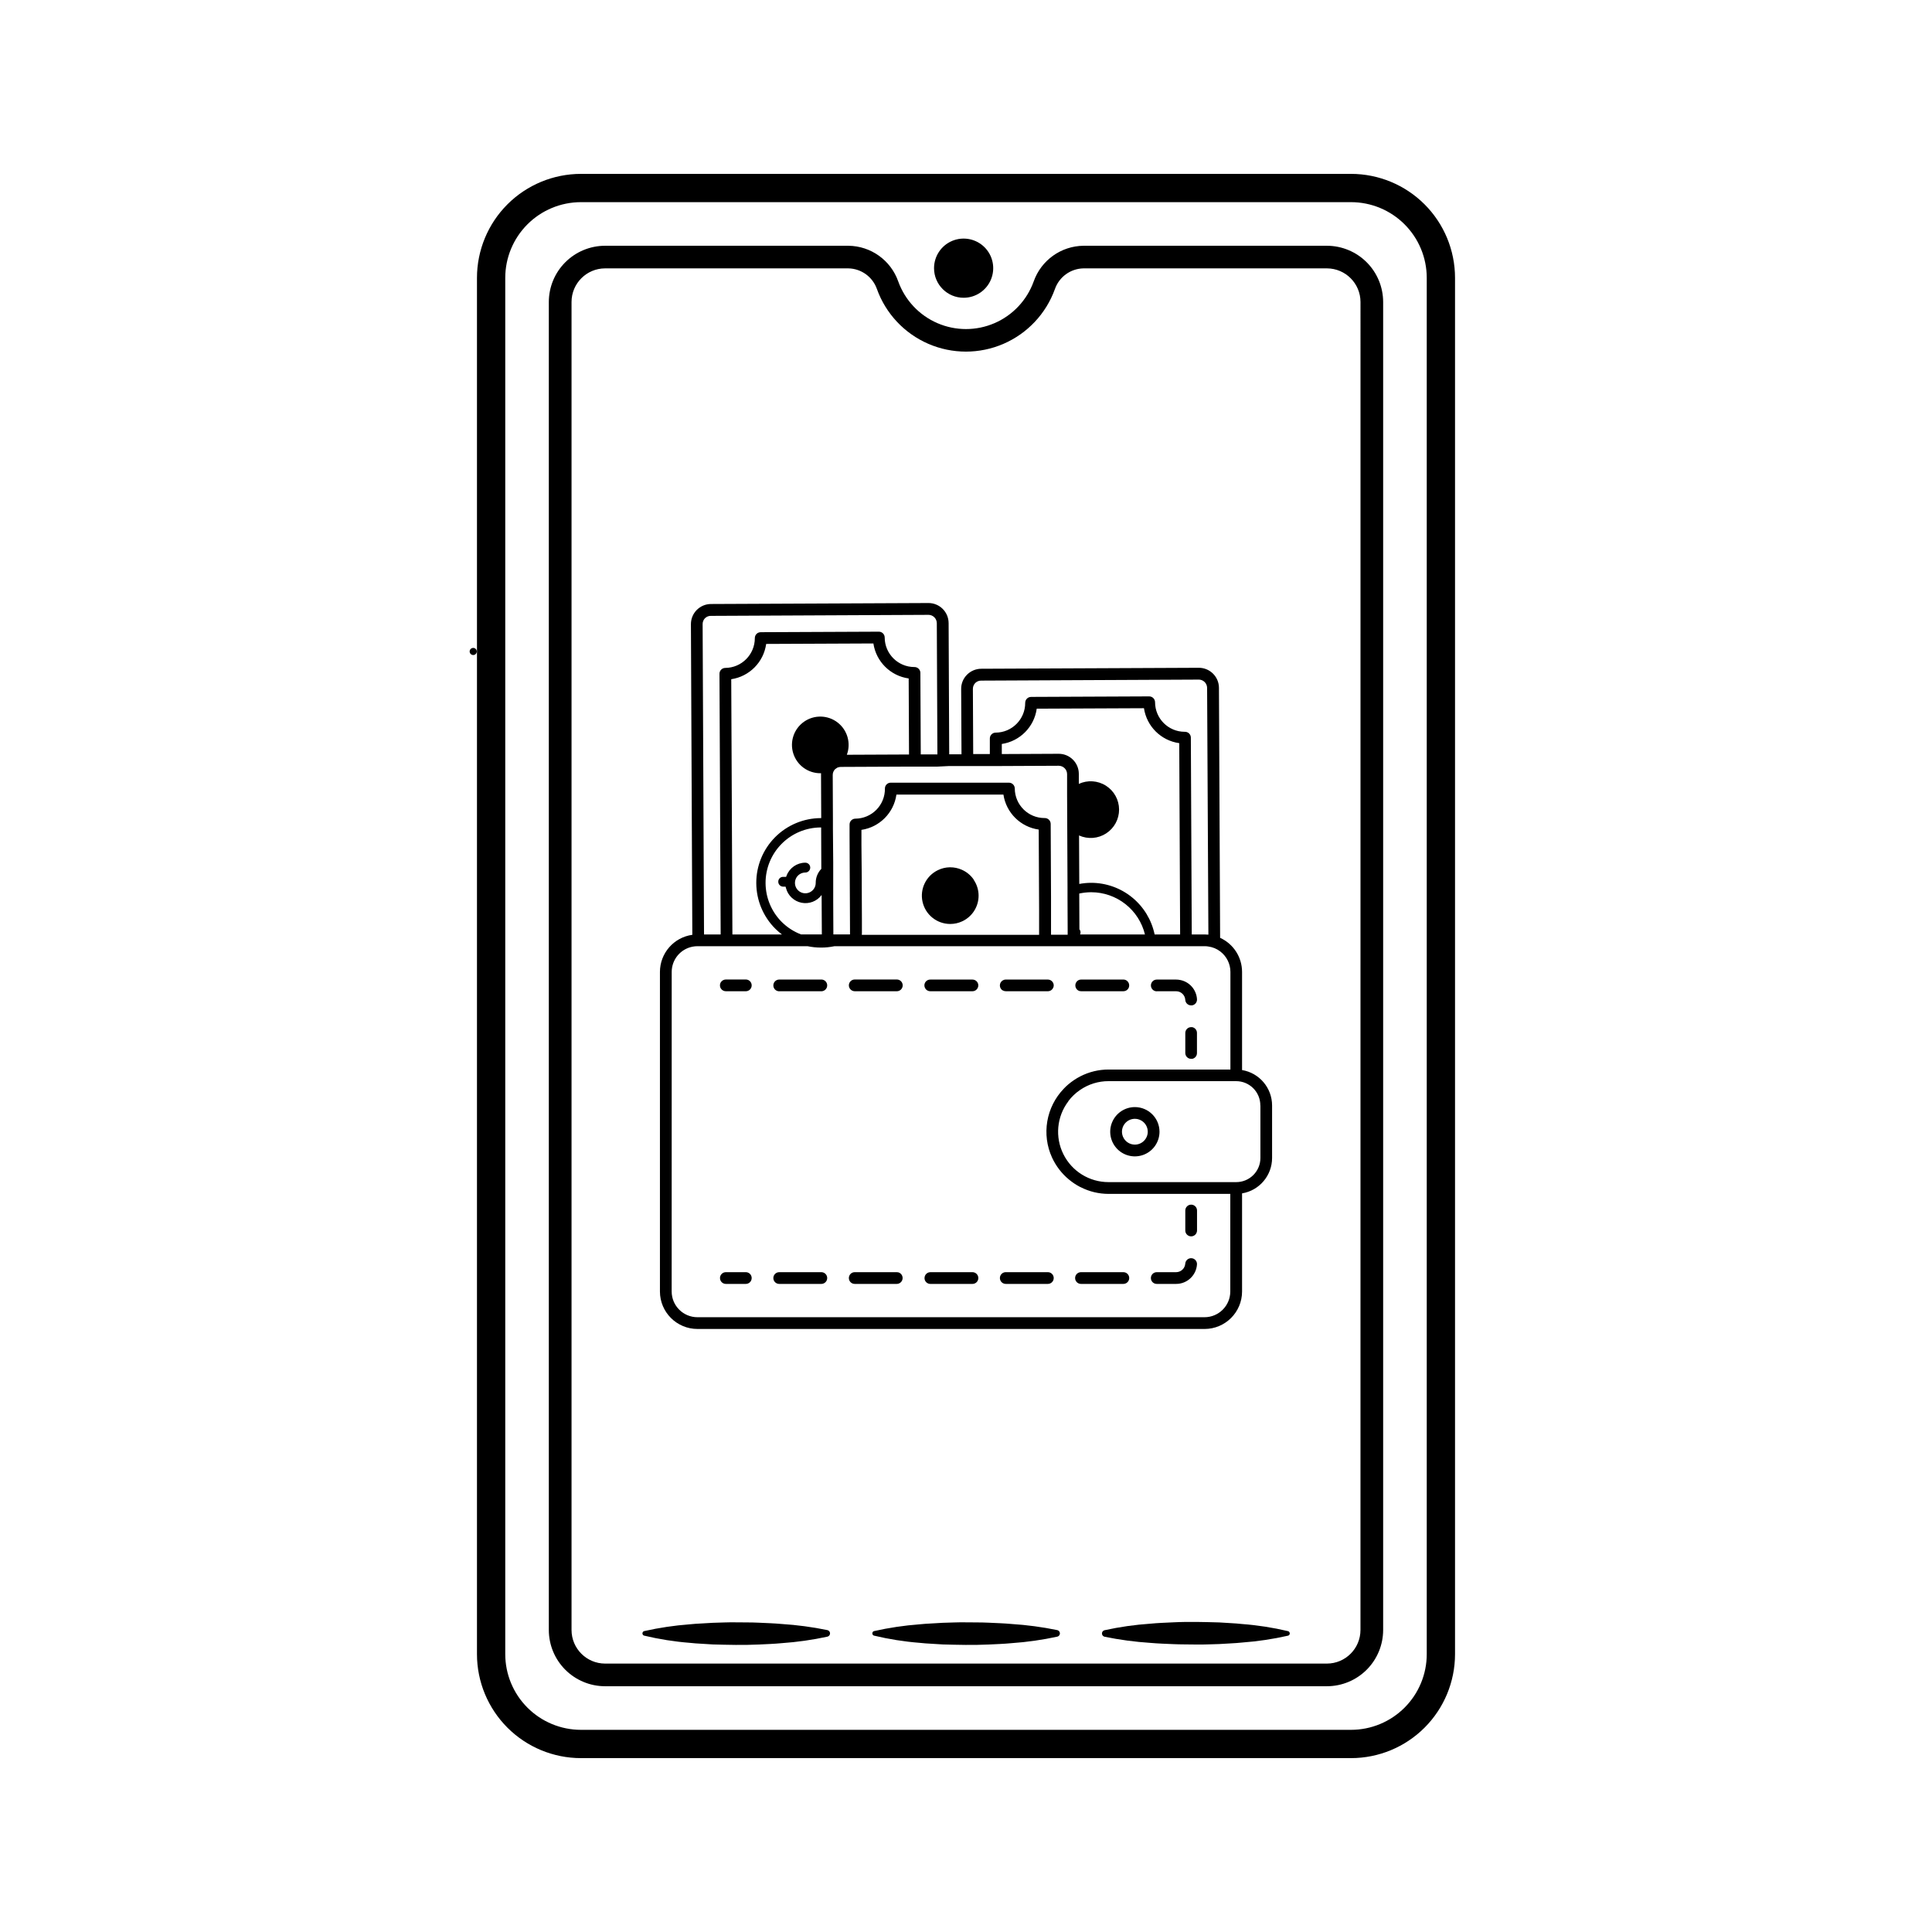 <?xml version="1.0" encoding="UTF-8"?>
<!-- Uploaded to: ICON Repo, www.iconrepo.com, Generator: ICON Repo Mixer Tools -->
<svg fill="#000000" width="800px" height="800px" version="1.1" viewBox="144 144 512 512" xmlns="http://www.w3.org/2000/svg">
 <g>
  <path d="m502.06 190.08h-204.12c-7.301 0.008-14.301 2.914-19.465 8.074-5.164 5.164-8.066 12.164-8.074 19.469v364.76c0.008 7.301 2.91 14.301 8.074 19.465 5.164 5.164 12.164 8.066 19.465 8.074h204.12c7.301-0.008 14.301-2.91 19.465-8.074 5.164-5.164 8.066-12.164 8.074-19.465v-364.76c-0.008-7.305-2.91-14.305-8.074-19.469-5.164-5.16-12.164-8.066-19.465-8.074zm20.043 392.3c-0.004 5.312-2.121 10.406-5.879 14.164-3.758 3.758-8.852 5.875-14.164 5.879h-204.12c-5.312-0.004-10.406-2.121-14.164-5.879-3.758-3.758-5.871-8.852-5.879-14.164v-364.76c0.008-5.316 2.121-10.41 5.879-14.168 3.758-3.758 8.852-5.871 14.164-5.879h204.12c5.312 0.008 10.406 2.121 14.164 5.879 3.758 3.758 5.875 8.852 5.879 14.168z"/>
  <path d="m495.66 209.13h-64.496c-5.953 0.055-11.238 3.832-13.223 9.449-1.781 4.957-5.535 8.961-10.371 11.055-4.836 2.094-10.32 2.094-15.156 0-4.836-2.094-8.59-6.098-10.371-11.055-1.98-5.617-7.269-9.395-13.223-9.449h-64.484c-3.945 0.008-7.731 1.578-10.523 4.371-2.793 2.789-4.363 6.574-4.367 10.523v351.95c0.004 3.949 1.574 7.734 4.367 10.527 2.793 2.789 6.578 4.363 10.523 4.367h191.32c3.949-0.004 7.734-1.578 10.523-4.367 2.793-2.793 4.363-6.578 4.371-10.527v-351.95c-0.008-3.949-1.578-7.734-4.371-10.523-2.789-2.793-6.574-4.363-10.523-4.371zm8.879 366.84c-0.008 4.91-3.988 8.891-8.898 8.898h-191.3c-4.902-0.016-8.871-3.992-8.879-8.898v-351.95c0.008-4.91 3.988-8.891 8.898-8.898h64.477c3.414 0.07 6.426 2.254 7.559 5.481 2.34 6.512 7.273 11.766 13.625 14.516 6.356 2.75 13.562 2.75 19.914 0 6.352-2.75 11.285-8.004 13.629-14.516 1.129-3.227 4.141-5.41 7.555-5.481h64.547c4.902 0.02 8.871 3.996 8.879 8.898z"/>
  <path d="m399.37 222.91c3.172 0 6.031-1.91 7.246-4.84 1.211-2.93 0.543-6.305-1.699-8.547-2.242-2.242-5.617-2.91-8.547-1.699-2.93 1.215-4.84 4.074-4.84 7.246 0 4.328 3.512 7.84 7.84 7.84z"/>
  <path d="m424.21 576c-4.012-0.828-8.074-1.371-12.16-1.629-2.023-0.188-4.051-0.238-6.078-0.34-2.027-0.102-4.051-0.059-6.078-0.094-2.027-0.039-4.055 0.082-6.078 0.125l-3.043 0.176c-1.016 0.051-2.027 0.113-3.035 0.219h0.004c-4.094 0.305-8.16 0.91-12.16 1.812-0.246 0.094-0.406 0.328-0.406 0.59s0.16 0.496 0.406 0.59c3.996 0.957 8.062 1.602 12.16 1.922 1.008 0.113 2.023 0.184 3.035 0.234l3.043 0.188c2.023 0.043 4.051 0.121 6.078 0.125 2.027 0.008 4.051 0 6.078-0.102 2.027-0.102 4.055-0.164 6.078-0.359h-0.004c4.09-0.281 8.152-0.859 12.16-1.73 0.398-0.098 0.676-0.453 0.676-0.863 0-0.41-0.277-0.766-0.676-0.863z"/>
  <path d="m363.29 576c-4.012-0.828-8.074-1.371-12.16-1.629-2.023-0.188-4.051-0.238-6.078-0.34-2.027-0.102-4.051-0.059-6.078-0.094-2.027-0.039-4.051 0.082-6.078 0.125l-3.043 0.176c-1.016 0.051-2.027 0.113-3.035 0.219h0.004c-4.094 0.305-8.156 0.91-12.16 1.812-0.246 0.094-0.406 0.328-0.406 0.59s0.16 0.496 0.406 0.59c3.996 0.957 8.062 1.602 12.16 1.922 1.008 0.113 2.023 0.184 3.035 0.234l3.043 0.188c2.027 0.043 4.051 0.121 6.078 0.125 2.027 0.008 4.051 0 6.078-0.102 2.027-0.102 4.055-0.164 6.078-0.359h-0.004c4.09-0.281 8.152-0.859 12.16-1.73 0.398-0.098 0.68-0.453 0.68-0.863 0-0.41-0.281-0.766-0.68-0.863z"/>
  <path d="m485.34 576.27c-3.996-0.945-8.062-1.578-12.16-1.887-1.008-0.113-2.023-0.184-3.035-0.238l-3.043-0.184c-2.023-0.051-4.051-0.121-6.078-0.133s-4.051 0-6.078 0.105c-2.027 0.105-4.055 0.156-6.078 0.359h0.004c-4.09 0.277-8.156 0.855-12.16 1.734-0.398 0.094-0.68 0.453-0.68 0.859 0 0.41 0.281 0.77 0.68 0.863 4.012 0.824 8.074 1.367 12.16 1.633 2.023 0.184 4.051 0.238 6.078 0.332s4.051 0.062 6.078 0.102c2.027 0.039 4.055-0.082 6.078-0.125l3.043-0.176c1.016-0.051 2.027-0.121 3.035-0.227h-0.004c4.094-0.301 8.156-0.906 12.16-1.816 0.219-0.055 0.387-0.223 0.445-0.438 0.086-0.336-0.113-0.676-0.445-0.766z"/>
  <path d="m402.06 377.12c-0.789-1.148-1.879-2.051-3.148-2.617-0.98-0.441-2.043-0.664-3.117-0.66h-0.133c-1.082 0.023-2.141 0.281-3.113 0.758-3.141 1.512-4.824 4.988-4.066 8.391 0.762 3.402 3.762 5.832 7.25 5.867h0.137c1.074-0.004 2.137-0.238 3.109-0.695 0.086-0.027 0.164-0.062 0.234-0.113 0.113-0.051 0.227-0.109 0.336-0.176 0.176-0.102 0.34-0.203 0.504-0.316 0.164-0.113 0.328-0.234 0.484-0.359l0.188-0.156c0.125-0.105 0.246-0.219 0.367-0.34 0.105-0.102 0.211-0.207 0.309-0.32 0.02-0.012 0.035-0.027 0.043-0.051 0.105-0.113 0.203-0.234 0.297-0.352 0.094-0.121 0.219-0.297 0.328-0.445l-0.004-0.004c1.711-2.539 1.695-5.867-0.035-8.395z"/>
  <path d="m328.84 496.19h134.39c5.477-0.008 9.914-4.438 9.93-9.91v-26.023c4.586-0.762 7.949-4.727 7.957-9.375v-13.926c-0.008-4.648-3.371-8.613-7.957-9.379v-26c0-3.894-2.273-7.43-5.816-9.043l-0.309-66.262v-0.004c-0.02-2.926-2.394-5.293-5.324-5.297l-57.68 0.258c-1.418 0.008-2.777 0.578-3.777 1.59-0.996 1-1.551 2.363-1.535 3.777l0.09 17.301h-3.258l-0.156-34.789h-0.004c-0.016-2.93-2.391-5.293-5.32-5.297l-57.668 0.258c-2.941 0.02-5.312 2.414-5.301 5.352l0.371 82.316c-4.914 0.68-8.578 4.879-8.582 9.84v84.703c0.016 5.481 4.465 9.914 9.949 9.91zm149.18-59.234v13.926c0 1.695-0.676 3.32-1.879 4.519-1.199 1.199-2.828 1.871-4.527 1.871h-33.828c-5.074 0.012-9.715-2.856-11.977-7.398-2.262-4.539-1.754-9.973 1.312-14.016v-0.043c0.863-1.152 1.914-2.152 3.106-2.961 2.223-1.531 4.859-2.352 7.559-2.34h33.805c1.707 0 3.34 0.68 4.543 1.887 1.203 1.211 1.875 2.848 1.867 4.555zm-76.195-110.39c-0.004-0.582 0.223-1.148 0.629-1.566 0.414-0.41 0.977-0.637 1.559-0.629l57.672-0.27v-0.004c1.219 0.004 2.203 0.988 2.211 2.207l0.34 65.387c-0.332-0.035-0.664-0.051-0.996-0.051h-3.414l-0.238-52.164c0-0.41-0.164-0.801-0.457-1.09-0.293-0.293-0.688-0.453-1.098-0.453h-0.094c-4.324-0.012-7.824-3.516-7.836-7.84-0.004-0.41-0.172-0.805-0.465-1.094-0.289-0.289-0.684-0.449-1.09-0.449l-31.305 0.137v0.004c-0.414 0-0.809 0.164-1.098 0.457-0.293 0.297-0.457 0.695-0.457 1.109 0.016 4.336-3.481 7.871-7.816 7.898-0.414-0.004-0.809 0.16-1.102 0.453s-0.457 0.688-0.453 1.102v4.117h-4.41zm28.23 63.715-0.043-9.484c1.023-0.223 2.066-0.34 3.113-0.348h0.062c3.285 0.004 6.473 1.109 9.055 3.141 2.582 2.027 4.406 4.867 5.184 8.059h-17.199c0.086-0.176 0.129-0.367 0.125-0.562 0-0.293-0.105-0.578-0.293-0.805zm3.148-12.324h-0.082 0.004c-1.043 0.004-2.082 0.105-3.106 0.297l-0.059-12.848c2.332 1.051 5.039 0.848 7.184-0.547 2.144-1.391 3.434-3.777 3.422-6.336-0.012-2.559-1.324-4.934-3.481-6.305s-4.867-1.555-7.188-0.48v-2.676c-0.012-2.938-2.402-5.309-5.34-5.301l-15.07 0.07v-2.672c4.816-0.723 8.586-4.527 9.258-9.352l28.414-0.125c0.723 4.816 4.527 8.586 9.352 9.262l0.234 50.695h-6.758c-0.805-3.863-2.91-7.332-5.973-9.824-3.059-2.492-6.883-3.856-10.828-3.859zm-37.613-30.953h13.918l15.07-0.07c1.215 0.008 2.199 0.988 2.211 2.207v5.316l0.039 8.387 0.074 16.375v2.707l0.039 8.371v1.41h-4.41v-9.918l-0.09-19.445v-0.004c-0.004-0.859-0.703-1.551-1.559-1.551h-0.102c-4.324-0.012-7.828-3.504-7.856-7.828-0.004-0.41-0.168-0.805-0.457-1.094-0.293-0.289-0.688-0.449-1.098-0.449h-31.312c-0.414-0.004-0.809 0.16-1.102 0.457-0.293 0.293-0.453 0.691-0.445 1.105 0.027 2.098-0.785 4.117-2.254 5.613s-3.473 2.348-5.57 2.359c-0.41 0-0.809 0.164-1.098 0.457-0.293 0.293-0.453 0.691-0.449 1.105v2.891l0.039 8.629 0.039 7.738 0.039 8.648v1.215h-4.41l-0.039-8.566v-10.422l-0.078-9.012v-2.519l-0.051-11.734c-0.004-0.578 0.223-1.133 0.633-1.543 0.215-0.133 0.426-0.277 0.629-0.434h0.043c0.27-0.109 0.559-0.164 0.852-0.164l18.055-0.082h7.527zm-23.176 44.258v-3.414l-0.043-9.23v-2.07l-0.082-8.578v-4.043c4.82-0.719 8.594-4.527 9.27-9.352h28.359c0.723 4.816 4.527 8.59 9.352 9.27l0.102 21.199v6.695l-46.988-0.004zm-34.629-67.262c4.816-0.719 8.586-4.527 9.258-9.352l28.414-0.125v-0.004c0.719 4.824 4.523 8.598 9.352 9.277l0.09 20.152-16.473 0.074h-0.004c1.145-3.078 0.152-6.543-2.445-8.551-2.598-2.008-6.203-2.094-8.895-0.211-2.691 1.883-3.848 5.293-2.852 8.426 0.996 3.129 3.91 5.25 7.195 5.231h0.156v0.473l0.051 11.418h-0.125c-4.551 0.02-8.91 1.848-12.117 5.078-3.203 3.234-4.992 7.609-4.969 12.16 0.02 4.555 1.848 8.91 5.082 12.113 0.543 0.535 1.117 1.035 1.727 1.492h-13.137zm13.434 64.379c-2.762-2.738-4.32-6.465-4.336-10.352-0.02-3.891 1.508-7.629 4.246-10.391 2.734-2.766 6.457-4.332 10.348-4.352h0.137l0.043 10.969h0.004c-0.961 0.996-1.496 2.324-1.488 3.711 0.008 1.113-0.656 2.121-1.684 2.555-1.027 0.43-2.215 0.203-3.004-0.582-0.793-0.785-1.031-1.969-0.609-3s1.426-1.703 2.539-1.707c0.719 0 1.305-0.586 1.305-1.305s-0.586-1.305-1.305-1.305c-2.203 0.008-4.172 1.367-4.961 3.422l-0.125 0.332h-0.82c-0.344 0-0.672 0.141-0.906 0.387-0.238 0.246-0.367 0.578-0.355 0.918 0.004 0.344 0.141 0.672 0.387 0.914 0.242 0.242 0.574 0.379 0.918 0.379h0.629l0.105 0.379 0.004-0.004c0.516 1.988 2.129 3.5 4.144 3.894 2.016 0.391 4.078-0.41 5.301-2.062l0.059 10.453h-5.504l-0.004 0.004c-1.895-0.727-3.621-1.832-5.066-3.258zm-20.395-80.539c0.418-0.41 0.98-0.641 1.562-0.629l57.668-0.27v-0.004c1.215 0.008 2.199 0.988 2.211 2.207l0.156 34.781h-4.41l-0.102-21.602h0.004c-0.008-0.859-0.703-1.551-1.562-1.551h-0.043c-4.324-0.004-7.832-3.496-7.856-7.82 0-0.414-0.164-0.809-0.457-1.102-0.293-0.289-0.691-0.453-1.105-0.449l-31.305 0.137v0.004c-0.414 0-0.809 0.164-1.102 0.457-0.289 0.301-0.449 0.695-0.445 1.109 0.004 4.34-3.492 7.867-7.828 7.898-0.41 0-0.805 0.168-1.094 0.457-0.289 0.293-0.453 0.688-0.449 1.098l0.316 69.078h-4.41l-0.371-82.234c-0.008-0.582 0.215-1.148 0.621-1.566zm-8.816 93.734c0-3.246 2.285-6.043 5.469-6.684 0.445-0.094 0.898-0.141 1.352-0.137h29.184c1.168 0.242 2.356 0.363 3.547 0.363h0.207c1.059-0.008 2.113-0.117 3.148-0.32l0.227-0.043h98.086c0.336-0.008 0.676 0.023 1.008 0.082 1.145 0.156 2.231 0.605 3.148 1.309 1.691 1.293 2.688 3.301 2.688 5.43v25.863h-32.285c-2.633-0.004-5.223 0.629-7.559 1.84-1.109 0.578-2.152 1.281-3.109 2.09-0.434 0.363-0.84 0.75-1.223 1.164-2.281 2.375-3.797 5.379-4.352 8.625-0.555 3.246-0.121 6.586 1.246 9.582 1.027 2.246 2.547 4.234 4.445 5.812 0.898 0.75 1.871 1.406 2.906 1.953 0.07 0.039 0.148 0.074 0.227 0.105 2.297 1.176 4.84 1.785 7.418 1.785h32.258l-0.004 25.883c-0.016 3.754-3.059 6.789-6.812 6.801h-134.39c-3.766 0.004-6.824-3.039-6.84-6.801z"/>
  <path d="m444.75 437.39c-2.641 0-5.023 1.594-6.035 4.035-1.012 2.441-0.449 5.25 1.418 7.117 1.871 1.867 4.68 2.422 7.121 1.41 2.438-1.012 4.027-3.394 4.027-6.039-0.008-3.602-2.93-6.519-6.531-6.523zm0 9.945c-1.383 0-2.629-0.832-3.16-2.113-0.527-1.277-0.238-2.746 0.742-3.727 0.977-0.977 2.449-1.27 3.727-0.738 1.277 0.527 2.109 1.773 2.109 3.156-0.004 1.891-1.531 3.418-3.418 3.422z"/>
  <path d="m336.36 484.25h5.289c0.859 0 1.555-0.695 1.555-1.555s-0.695-1.555-1.555-1.555h-5.289c-0.859 0-1.555 0.695-1.555 1.555s0.695 1.555 1.555 1.555z"/>
  <path d="m370.51 484.25h11.156c0.77-0.012 1.418-0.586 1.523-1.352 0.102-0.766-0.367-1.492-1.109-1.707-0.137-0.031-0.277-0.047-0.414-0.051h-11.156c-0.859 0-1.555 0.695-1.555 1.555s0.695 1.555 1.555 1.555z"/>
  <path d="m350.5 484.25h11.16c0.168 0 0.336-0.027 0.496-0.082 0.633-0.215 1.059-0.805 1.059-1.473s-0.426-1.262-1.059-1.473c-0.16-0.055-0.324-0.082-0.492-0.082h-11.164c-0.859 0-1.555 0.695-1.555 1.555s0.695 1.555 1.555 1.555z"/>
  <path d="m450.55 484.25h5.133c2.934 0.004 5.356-2.281 5.531-5.207 0.027-0.844-0.621-1.559-1.465-1.605-0.844-0.051-1.57 0.582-1.641 1.422-0.082 1.281-1.141 2.277-2.426 2.281h-5.133c-0.859 0-1.555 0.695-1.555 1.555s0.695 1.555 1.555 1.555z"/>
  <path d="m430.49 484.25h11.211c0.855 0 1.555-0.695 1.555-1.555s-0.699-1.555-1.555-1.555h-11.23c-0.859 0-1.555 0.695-1.555 1.555s0.695 1.555 1.555 1.555z"/>
  <path d="m410.54 484.25h11.152c0.859 0 1.555-0.695 1.555-1.555s-0.695-1.555-1.555-1.555h-11.16c-0.152 0-0.305 0.023-0.453 0.066-0.734 0.23-1.195 0.961-1.078 1.723 0.117 0.762 0.773 1.324 1.543 1.32z"/>
  <path d="m390.55 484.25h11.16c0.75 0 1.391-0.531 1.527-1.266 0.141-0.734-0.266-1.465-0.961-1.738-0.18-0.07-0.371-0.109-0.566-0.105h-11.16c-0.242 0-0.48 0.059-0.699 0.164-0.52 0.27-0.848 0.809-0.848 1.398 0 0.855 0.691 1.547 1.547 1.547z"/>
  <path d="m459.67 471.65c0.859-0.004 1.555-0.703 1.555-1.562v-5.289c0-0.859-0.695-1.555-1.555-1.555s-1.555 0.695-1.555 1.555v5.289c-0.004 0.414 0.16 0.812 0.453 1.105 0.293 0.293 0.688 0.457 1.102 0.457z"/>
  <path d="m459.91 416.2c-0.078-0.012-0.16-0.012-0.238 0-0.414 0-0.809 0.164-1.102 0.457-0.293 0.293-0.457 0.691-0.453 1.105v5.289c-0.004 0.414 0.16 0.809 0.453 1.102 0.293 0.293 0.688 0.453 1.102 0.453 0.094 0.012 0.184 0.012 0.277 0 0.734-0.141 1.262-0.785 1.258-1.531v-5.289c0.027-0.777-0.527-1.457-1.297-1.586z"/>
  <path d="m450.56 406.69h5.125c1.285 0 2.344 1 2.426 2.277 0.039 0.828 0.723 1.473 1.551 1.469h0.09-0.004c0.043 0.008 0.09 0.008 0.133 0 0.801-0.109 1.383-0.816 1.336-1.625-0.145-2.527-1.992-4.633-4.481-5.106-0.344-0.074-0.695-0.109-1.051-0.109h-5.125c-0.859 0-1.555 0.695-1.555 1.555 0 0.859 0.695 1.559 1.555 1.559z"/>
  <path d="m350.5 406.69h11.301c0.801-0.074 1.414-0.746 1.414-1.551 0-0.805-0.613-1.477-1.414-1.547h-11.301c-0.859 0-1.555 0.695-1.555 1.555s0.695 1.555 1.555 1.555z"/>
  <path d="m390.55 406.69h11.156c0.852 0 1.547-0.691 1.555-1.543 0-0.668-0.43-1.258-1.059-1.469-0.16-0.051-0.328-0.082-0.496-0.082h-2.551c-0.023-0.004-0.043-0.004-0.066 0h-8.539c-0.824-0.02-1.52 0.617-1.574 1.441v0.082c-0.004 0.418 0.164 0.82 0.457 1.117 0.297 0.293 0.699 0.457 1.117 0.453z"/>
  <path d="m409.73 406.46c0.246 0.148 0.527 0.227 0.812 0.227h11.148c0.324 0 0.645-0.102 0.906-0.289 0.223-0.164 0.402-0.379 0.516-0.633 0.086-0.199 0.137-0.41 0.141-0.629-0.004-0.504-0.254-0.973-0.668-1.258-0.262-0.184-0.574-0.281-0.895-0.285h-11.148c-0.289-0.004-0.578 0.078-0.824 0.234-0.461 0.281-0.742 0.785-0.742 1.324 0 0.543 0.281 1.043 0.742 1.328z"/>
  <path d="m430.13 406.64c0.137 0.027 0.277 0.047 0.414 0.051h11.156c0.258-0.004 0.512-0.066 0.742-0.184 0.184-0.105 0.348-0.242 0.477-0.41 0.215-0.273 0.332-0.613 0.328-0.961-0.004-0.859-0.699-1.551-1.555-1.551h-11.148c-0.145 0-0.293 0.02-0.434 0.055-0.672 0.191-1.133 0.805-1.133 1.504s0.461 1.312 1.133 1.5z"/>
  <path d="m370.52 406.69h11.148c0.855 0 1.555-0.699 1.555-1.555 0-0.859-0.699-1.559-1.555-1.559h-11.148c-0.414 0-0.809 0.16-1.102 0.453-0.293 0.289-0.457 0.684-0.461 1.098 0.004 0.859 0.703 1.559 1.562 1.562z"/>
  <path d="m336.36 406.69h5.289c0.859 0 1.555-0.699 1.555-1.555 0-0.859-0.695-1.559-1.555-1.559h-5.289c-0.527 0.004-1.023 0.27-1.316 0.707-0.16 0.25-0.246 0.543-0.246 0.844-0.004 0.309 0.086 0.609 0.258 0.863 0.289 0.438 0.781 0.699 1.305 0.699z"/>
  <path d="m269.41 317.59c0.523 0 0.945-0.422 0.945-0.941 0-0.523-0.422-0.945-0.945-0.945-0.52 0-0.945 0.422-0.945 0.945 0 0.52 0.426 0.941 0.945 0.941z"/>
 </g>
</svg>